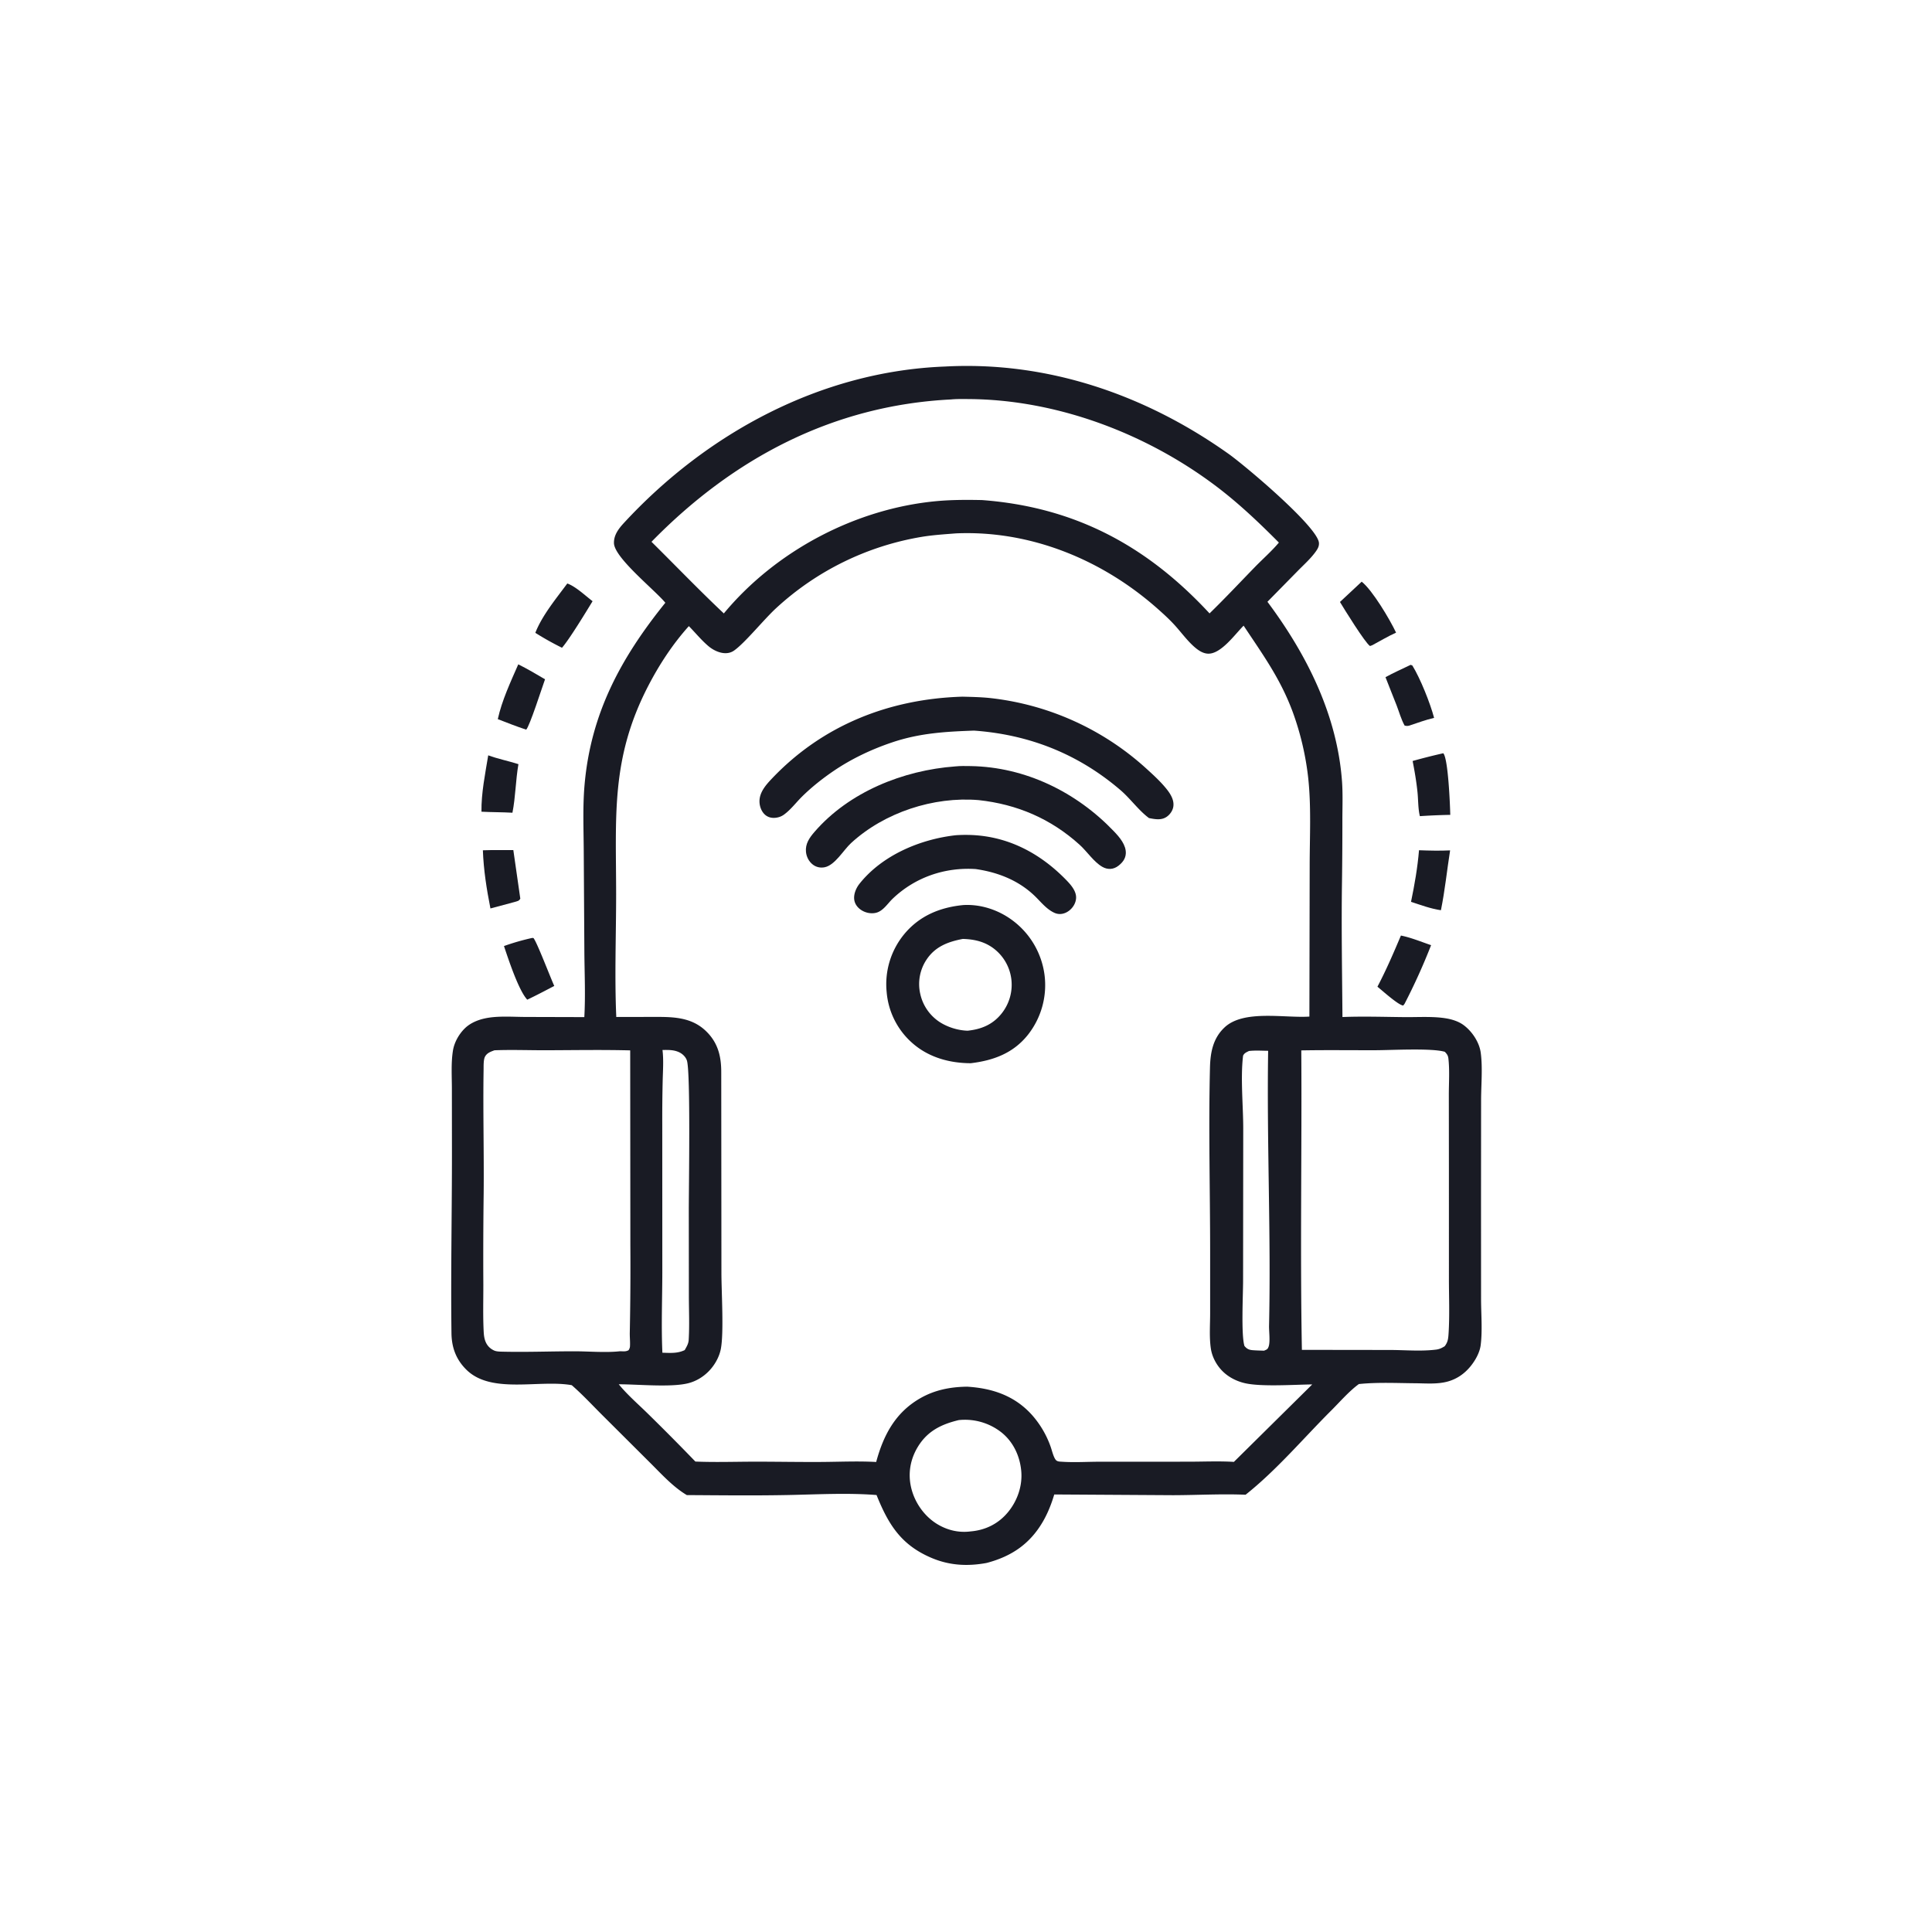 <svg version="1.1" xmlns="http://www.w3.org/2000/svg" style="display: block;" viewBox="0 0 2048 2048" width="1024" height="1024">
<path transform="translate(0,0)" fill="rgb(25,27,36)" d="M 517.539 800.67 C 527.783 804.463 539.088 806.68 549.562 810.038 C 546.581 827.015 546.536 844.833 543.209 861.521 C 532.291 860.896 521.308 861.036 510.368 860.443 C 510.086 840.843 514.37 819.961 517.539 800.67 z"/>
<path transform="translate(0,0)" fill="rgb(25,27,36)" d="M 1495.38 704.747 L 1497.17 705.488 C 1505.61 719.197 1516.06 745.32 1520.21 760.982 C 1511.25 763.03 1502.44 766.365 1493.7 769.24 C 1491.83 769.654 1490.8 769.59 1488.94 769.132 C 1485.3 762.571 1483.17 754.747 1480.47 747.729 C 1476.61 737.735 1472.49 727.853 1468.68 717.839 C 1477.32 713.067 1486.49 709.039 1495.38 704.747 z"/>
<path transform="translate(0,0)" fill="rgb(25,27,36)" d="M 511.87 901.337 C 522.6 900.945 533.417 901.172 544.158 901.142 L 551.549 952.623 C 549.964 955.288 548.621 955.136 545.739 956.071 L 519.885 963.001 C 515.832 942.487 512.631 922.263 511.87 901.337 z"/>
<path transform="translate(0,0)" fill="rgb(25,27,36)" d="M 1504.21 901.286 C 1515.25 901.689 1526.13 901.963 1537.18 901.431 C 1533.81 922.714 1531.75 943.644 1527.44 964.866 C 1516.77 963.36 1505.98 959.314 1495.74 955.98 C 1499.51 937.836 1502.66 919.77 1504.21 901.286 z"/>
<path transform="translate(0,0)" fill="rgb(25,27,36)" d="M 564.312 994.22 L 565.542 994.389 C 569.367 999.157 583.285 1035.89 587.557 1045.14 C 578.058 1050.09 568.596 1055.12 558.914 1059.7 C 549.716 1049.87 538.806 1016.51 534.23 1002.85 A 246.286 246.286 0 0 1 564.312 994.22 z"/>
<path transform="translate(0,0)" fill="rgb(25,27,36)" d="M 549.393 704.233 C 559.076 708.989 568.434 714.65 577.764 720.069 C 574.899 727.876 561.256 770.54 557.748 773.451 C 547.588 770.101 537.656 766.187 527.687 762.315 C 532.012 742.512 541.283 722.754 549.393 704.233 z"/>
<path transform="translate(0,0)" fill="rgb(25,27,36)" d="M 1443.44 616.607 C 1454.8 625.504 1473.44 656.873 1479.89 670.626 C 1471.28 674.489 1462.94 679.511 1454.61 683.971 L 1452.26 684.814 C 1447 681.356 1424.98 645.724 1420.41 638.115 L 1443.44 616.607 z"/>
<path transform="translate(0,0)" fill="rgb(25,27,36)" d="M 601.348 618.528 C 610.297 621.674 620.486 631.485 628.149 637.29 C 621.488 648.262 603.422 677.957 595.736 686.646 A 307.934 307.934 0 0 1 567.472 670.826 C 574.694 652.332 589.577 634.483 601.348 618.528 z"/>
<path transform="translate(0,0)" fill="rgb(25,27,36)" d="M 1529.93 798.474 C 1535.16 804.095 1537.11 853.378 1537.34 863.79 A 666.398 666.398 0 0 0 1505.12 865.16 C 1503.2 857.444 1503.43 848.034 1502.63 840.042 C 1501.49 828.794 1499.61 817.765 1497.44 806.678 A 657.603 657.603 0 0 1 1529.93 798.474 z"/>
<path transform="translate(0,0)" fill="rgb(25,27,36)" d="M 1485.03 991.722 C 1495.81 993.859 1506.6 998.39 1517.02 1001.91 A 652.759 652.759 0 0 1 1488.91 1064.05 L 1487.46 1065.93 C 1482.1 1065.36 1465.15 1049.94 1460.14 1045.96 C 1469.43 1028.31 1477.26 1010.08 1485.03 991.722 z"/>
<path transform="translate(0,0)" fill="rgb(25,27,36)" d="M 1001.42 388.553 C 1110.34 382.596 1214.11 418.413 1302.33 481.109 C 1319.82 493.535 1397.28 558.788 1398.15 575.635 C 1398.33 579.001 1396.94 581.557 1395.06 584.252 C 1389.73 591.871 1382.14 598.593 1375.64 605.224 L 1343.54 637.907 C 1385.1 693.613 1417.18 757.261 1422.53 827.535 C 1423.56 840.977 1423 854.749 1422.98 868.24 A 4598.36 4598.36 0 0 1 1422.56 935.225 C 1421.85 982.888 1422.69 1030.43 1423.06 1078.09 C 1445.06 1077.22 1467.38 1077.99 1489.41 1078.19 C 1503.52 1078.32 1519.17 1077.21 1533.01 1079.53 C 1539.36 1080.59 1546.14 1082.73 1551.39 1086.58 C 1560.41 1093.19 1568.1 1104.73 1569.62 1115.79 C 1571.8 1131.72 1570.03 1150.28 1570.02 1166.45 L 1569.94 1275.02 L 1569.98 1376.78 C 1570 1392.6 1571.54 1410.22 1569.6 1425.8 C 1568.59 1433.95 1563.64 1442.58 1558.46 1448.78 C 1552.22 1456.25 1544.57 1461.61 1535.14 1464.34 C 1524.08 1467.55 1511.67 1466.4 1500.27 1466.31 C 1481.13 1466.15 1461.47 1465.19 1442.39 1466.96 L 1440.47 1467.14 C 1429.95 1474.86 1420.51 1485.87 1411.28 1495.08 C 1381.59 1524.69 1353.19 1558.45 1320.36 1584.48 C 1294.81 1583.42 1269.13 1584.91 1243.57 1584.97 L 1117.55 1584.2 C 1114.6 1594.15 1110.75 1603.93 1105.54 1612.91 C 1091.74 1636.7 1072.06 1649.95 1045.8 1656.8 C 1025.62 1660.54 1006.44 1659.5 987.413 1651.42 C 955.133 1637.71 941.716 1615.99 929.171 1584.79 C 897.89 1582.33 865.552 1584.22 834.17 1584.81 C 798.84 1585.48 763.386 1585.07 728.052 1584.85 C 713.095 1575.98 700.66 1561.95 688.328 1549.78 L 637.224 1498.84 C 626.997 1488.59 616.996 1477.86 606.079 1468.36 C 571.998 1462.19 521.343 1478.03 494.751 1452.3 C 483.604 1441.51 478.776 1428.59 478.579 1413.35 C 477.75 1348.96 479.131 1284.34 479.079 1219.92 L 479.01 1154.04 C 478.998 1140.84 478.038 1126.61 480.158 1113.59 C 481.562 1104.98 486.442 1096.29 492.623 1090.2 C 498.188 1084.72 505.708 1081.45 513.229 1079.73 C 527.004 1076.56 542.967 1077.98 557.075 1078.01 L 619.402 1078.18 C 620.659 1056.13 619.705 1033.5 619.466 1011.4 L 618.794 902.21 C 618.663 879.031 617.631 855.338 619.632 832.245 C 626.231 756.06 658.273 697.253 705.291 638.945 C 694.015 625.274 651.212 591.269 650.825 575.757 C 650.608 567.08 655.85 560.335 661.451 554.27 C 749.504 458.916 870.338 393.618 1001.42 388.553 z M 1013.42 565.399 C 1001.39 566.362 989.232 567.092 977.322 569.05 A 300.59 300.59 0 0 0 822.569 644.818 C 809.76 656.621 789.574 681.654 778.067 689.67 C 769.614 695.559 758.148 690.938 751.119 685.056 C 743.631 678.79 737.111 670.685 730.212 663.719 C 713.062 682.752 698.682 704.766 686.948 727.498 C 647.269 804.364 653.119 865.388 653.127 948.001 C 653.131 990.431 651.394 1035.97 653.292 1078.04 L 689.442 1077.97 C 710.683 1077.97 731.914 1077.05 748.478 1093.11 C 761.126 1105.37 764.631 1119.83 764.552 1136.98 L 764.736 1349.37 C 764.75 1369.41 767.397 1412.17 764.178 1429.59 C 762.504 1438.65 757.318 1447.62 750.814 1454.06 C 744.944 1459.87 737.769 1464.16 729.746 1466.23 C 711.527 1470.93 676.241 1467.36 655.906 1467.41 C 664.996 1478.54 676.291 1488.27 686.551 1498.33 A 2577.75 2577.75 0 0 1 737.137 1549.31 C 757.558 1550.19 778.087 1549.48 798.523 1549.44 C 822.784 1549.39 847.045 1549.9 871.304 1549.73 C 890.387 1549.6 909.737 1548.69 928.792 1549.76 C 936.457 1521.39 949.033 1497.48 975.262 1482.34 C 990.776 1473.38 1007.48 1470.16 1025.22 1469.94 C 1052.14 1471.58 1075.92 1479.64 1094.26 1500.28 A 101.438 101.438 0 0 1 1113.61 1533.27 C 1115.05 1537.23 1116.43 1543.61 1118.77 1547.03 C 1120.42 1549.44 1122.89 1549.31 1125.59 1549.49 C 1138.74 1550.4 1152.5 1549.5 1165.71 1549.49 L 1259.5 1549.46 C 1275.53 1549.46 1292.01 1548.68 1307.99 1549.65 L 1391.03 1467.55 C 1371.96 1467.74 1336.69 1470.25 1319.43 1466.18 C 1310.74 1464.13 1302.32 1459.87 1295.97 1453.54 C 1289.62 1447.21 1284.91 1438.52 1283.57 1429.64 C 1281.77 1417.71 1282.79 1404.48 1282.8 1392.4 L 1282.8 1327.14 C 1282.78 1262.17 1281.02 1196.8 1282.62 1131.89 C 1283.01 1115.76 1285.74 1100.63 1298.17 1089.02 C 1318.48 1070.04 1361.58 1079.37 1388.01 1077.62 L 1388.31 918.107 C 1388.31 887.146 1390.09 855.117 1386.72 824.347 A 300.631 300.631 0 0 0 1370.39 754.848 C 1357.28 719.384 1338.75 694.09 1318.29 663.228 C 1309.06 672.414 1294.38 693.322 1280.65 692.916 C 1274.81 692.743 1269.64 688.941 1265.46 685.201 C 1258.32 678.803 1252.3 670.575 1245.88 663.427 C 1240.13 657.01 1233.69 651.12 1227.24 645.402 C 1168.56 593.332 1092.48 561.99 1013.42 565.399 z M 1008.13 423.433 C 883.046 429.712 777.263 485.693 690.608 574.324 C 716.133 599.564 741.177 625.67 767.295 650.261 C 822.343 583.925 906.803 539.261 992.533 531.248 C 1008.6 529.746 1024.81 529.771 1040.93 530.089 C 1139.29 537.458 1215.71 578.443 1282.17 650.234 C 1298.63 634.205 1314.25 617.544 1330.25 601.08 C 1338.56 592.531 1348.06 584.258 1355.67 575.156 C 1334.57 553.937 1313.03 533.432 1289.11 515.376 C 1215.01 459.448 1120.37 423.612 1026.98 423.023 C 1020.8 422.984 1014.28 422.83 1008.13 423.433 z M 1379.42 1113.46 C 1380.14 1219.23 1378.09 1325.16 1380.06 1430.91 L 1473.56 1431.03 C 1489.62 1431.08 1506.47 1432.63 1522.4 1430.63 C 1525.92 1430.19 1528.45 1428.89 1531.43 1427.07 C 1534.72 1422.79 1535.16 1419.34 1535.51 1414.08 C 1536.79 1394.47 1535.9 1374.41 1535.91 1354.74 L 1535.9 1241.41 L 1535.82 1160.82 C 1535.8 1148.2 1536.79 1134.46 1535.34 1121.94 C 1534.97 1118.77 1533.7 1117.18 1531.56 1114.96 C 1517.87 1110.86 1475.21 1113.21 1458.87 1113.27 C 1432.4 1113.36 1405.88 1112.96 1379.42 1113.46 z M 524.126 1113.35 C 520.133 1114.86 516.362 1116.07 514.166 1120.04 C 512.404 1123.23 512.684 1130.17 512.626 1133.74 C 511.919 1177.45 513.129 1221.26 512.709 1265 A 5242.34 5242.34 0 0 0 512.358 1361.7 C 512.396 1378.54 511.847 1395.68 512.779 1412.48 C 512.964 1415.83 513.498 1419.38 514.82 1422.49 C 516.601 1426.68 519.659 1429.7 523.785 1431.59 C 526.286 1432.74 529.943 1432.77 532.64 1432.83 C 558.024 1433.44 583.652 1432.42 609.071 1432.43 C 624.272 1432.44 642.35 1434.06 657.249 1432.37 C 660.747 1432.41 663.312 1432.98 666.379 1431.22 C 667.155 1429.88 667.71 1428.75 667.803 1427.17 C 668.091 1422.28 667.477 1417.29 667.604 1412.37 A 3437.95 3437.95 0 0 0 668.208 1320.31 L 668.031 1113.44 C 638.353 1112.7 608.565 1113.22 578.875 1113.31 C 560.729 1113.36 542.223 1112.63 524.126 1113.35 z M 1016.29 1505.36 C 997.916 1509.78 983.219 1516.87 973.021 1533.59 C 964.978 1546.78 962.306 1561.78 965.851 1576.93 C 969.589 1592.91 980.083 1607.76 994.284 1616.07 C 1004.91 1622.29 1016.75 1624.96 1029 1623.34 C 1044.46 1622.05 1058.05 1615.37 1068.09 1603.47 C 1078.31 1591.37 1084 1575.26 1082.57 1559.41 C 1081.15 1543.67 1074.31 1528.75 1061.89 1518.66 A 62.493 62.493 0 0 0 1016.29 1505.36 z M 702.271 1113.02 C 703.601 1123.87 702.681 1135.48 702.451 1146.4 A 1726.63 1726.63 0 0 0 702.033 1192.15 L 702.083 1348.8 C 702.043 1377.05 700.884 1405.75 702.167 1433.95 C 710.58 1434.15 718.023 1434.89 725.81 1431.16 C 727.778 1427.67 729.792 1424.48 730.039 1420.41 C 730.984 1404.84 730.242 1388.79 730.235 1373.18 L 730.152 1283.16 C 730.12 1261.02 732.174 1136.5 728.142 1124.2 C 726.867 1120.32 723.522 1117.12 719.884 1115.41 C 714.229 1112.75 708.353 1112.97 702.271 1113.02 z M 1323.96 1114.1 C 1321.28 1115.43 1319.13 1116.2 1317.73 1119.02 C 1314.84 1142.38 1317.87 1172.13 1317.88 1196.3 L 1317.72 1357.6 C 1317.73 1372.39 1315.53 1414.8 1319.16 1426.77 C 1321.75 1429.9 1323.95 1430.93 1327.89 1431.25 C 1331.89 1431.58 1335.95 1431.64 1339.96 1431.78 C 1342.71 1430.54 1343.65 1430.54 1344.75 1427.58 C 1346.65 1422.47 1345.12 1411.38 1345.24 1405.59 C 1347.41 1308.41 1342.74 1211.07 1344.29 1113.88 C 1337.65 1113.84 1330.54 1113.32 1323.96 1114.1 z"/>
<path transform="translate(0,0)" fill="rgb(25,27,36)" d="M 1013.21 885.374 A 149.991 149.991 0 0 1 1025.23 885.033 C 1066.8 885.402 1102.1 903.76 1130.61 933.227 C 1135.35 938.128 1141.13 944.801 1140.69 952.093 C 1140.37 957.26 1137.52 962.005 1133.51 965.183 C 1129.06 968.713 1123.25 970.07 1117.94 967.725 C 1109.88 964.161 1104.17 957.019 1098.07 950.938 C 1080.68 933.599 1058.34 924.691 1034.25 921.236 C 1001.61 919.124 970.074 929.92 946.277 952.642 C 940.757 957.912 935.949 966.136 928.061 967.72 C 922.813 968.774 917.167 967.51 912.747 964.547 C 909.042 962.063 906.255 958.421 905.569 953.935 C 904.666 948.025 907.468 941.394 911.082 936.845 C 935.226 906.449 975.621 889.571 1013.21 885.374 z"/>
<path transform="translate(0,0)" fill="rgb(25,27,36)" d="M 1012.59 812.425 C 1017.97 811.856 1023.5 811.993 1028.9 812.08 C 1086.87 813.02 1141.07 839.595 1180.81 881.242 C 1186.73 887.438 1193.98 895.82 1193.39 904.94 C 1193.03 910.441 1189.81 914.425 1185.62 917.711 C 1180.35 921.834 1174.1 922.145 1168.36 918.791 C 1159.35 913.529 1152.31 902.611 1144.45 895.498 C 1114.01 867.915 1078.14 852.552 1037.37 848.145 C 989.639 844.15 937.548 861.173 902.154 893.7 C 894.04 901.156 885.098 917.233 874.059 919.348 C 869.676 920.188 865.307 919.281 861.73 916.58 C 857.482 913.373 854.892 908.323 854.368 903.064 C 853.52 894.55 857.975 888.132 863.292 881.97 C 900.043 839.381 957.597 816.478 1012.59 812.425 z"/>
<path transform="translate(0,0)" fill="rgb(25,27,36)" d="M 1020.45 738.499 C 1029.74 738.75 1039.06 738.928 1048.31 739.831 A 293.676 293.676 0 0 1 1214.43 814.075 C 1222.16 821.092 1230.29 828.444 1236.78 836.604 C 1240.85 841.722 1244.8 848.141 1243.78 854.974 C 1243.14 859.279 1240.35 863.312 1236.81 865.788 C 1231.09 869.79 1224.36 868.411 1217.98 867.196 C 1206.92 858.991 1198.29 846.596 1187.73 837.538 C 1143.09 799.259 1091.04 778.651 1032.51 774.479 C 1002.28 775.55 975.175 777.086 946.089 786.821 C 924.312 794.109 903.012 804.138 883.977 817.032 C 872.185 825.021 860.127 834.541 849.991 844.616 C 843.743 850.827 838.035 858.535 830.864 863.648 C 828.316 865.465 825.454 866.493 822.35 866.858 C 818.093 867.358 814.051 866.447 810.824 863.523 C 807.311 860.339 805.392 855.297 805.119 850.634 C 804.512 840.248 811.867 832.042 818.552 825.019 C 872.44 768.41 943.138 740.73 1020.45 738.499 z"/>
<path transform="translate(0,0)" fill="rgb(25,27,36)" d="M 1021.18 959.391 C 1039.93 958.324 1058.81 964.702 1073.7 975.952 A 85.865 85.865 0 0 1 1107.22 1033.28 A 85.04 85.04 0 0 1 1089.57 1097.02 C 1074.05 1116.47 1053.03 1124.19 1029.04 1127.05 C 1007.57 1126.98 986.493 1121.48 969.6 1107.78 A 80.764 80.764 0 0 1 939.905 1051.7 A 83.357 83.357 0 0 1 958.672 990.055 C 974.801 970.683 996.558 961.781 1021.18 959.391 z M 1020.64 995.296 C 1004.97 998.28 991.325 1003.37 982.101 1017.34 A 46.694 46.694 0 0 0 975.555 1053.75 A 47.892 47.892 0 0 0 996.787 1083.85 C 1005.15 1089.06 1015.84 1092.31 1025.71 1092.59 C 1039.93 1091.09 1051.81 1086.37 1061.2 1075.03 A 48.78 48.78 0 0 0 1072.01 1037.58 A 48.203 48.203 0 0 0 1053.15 1005.28 C 1043.38 997.992 1032.56 995.64 1020.64 995.296 z"/>
</svg>